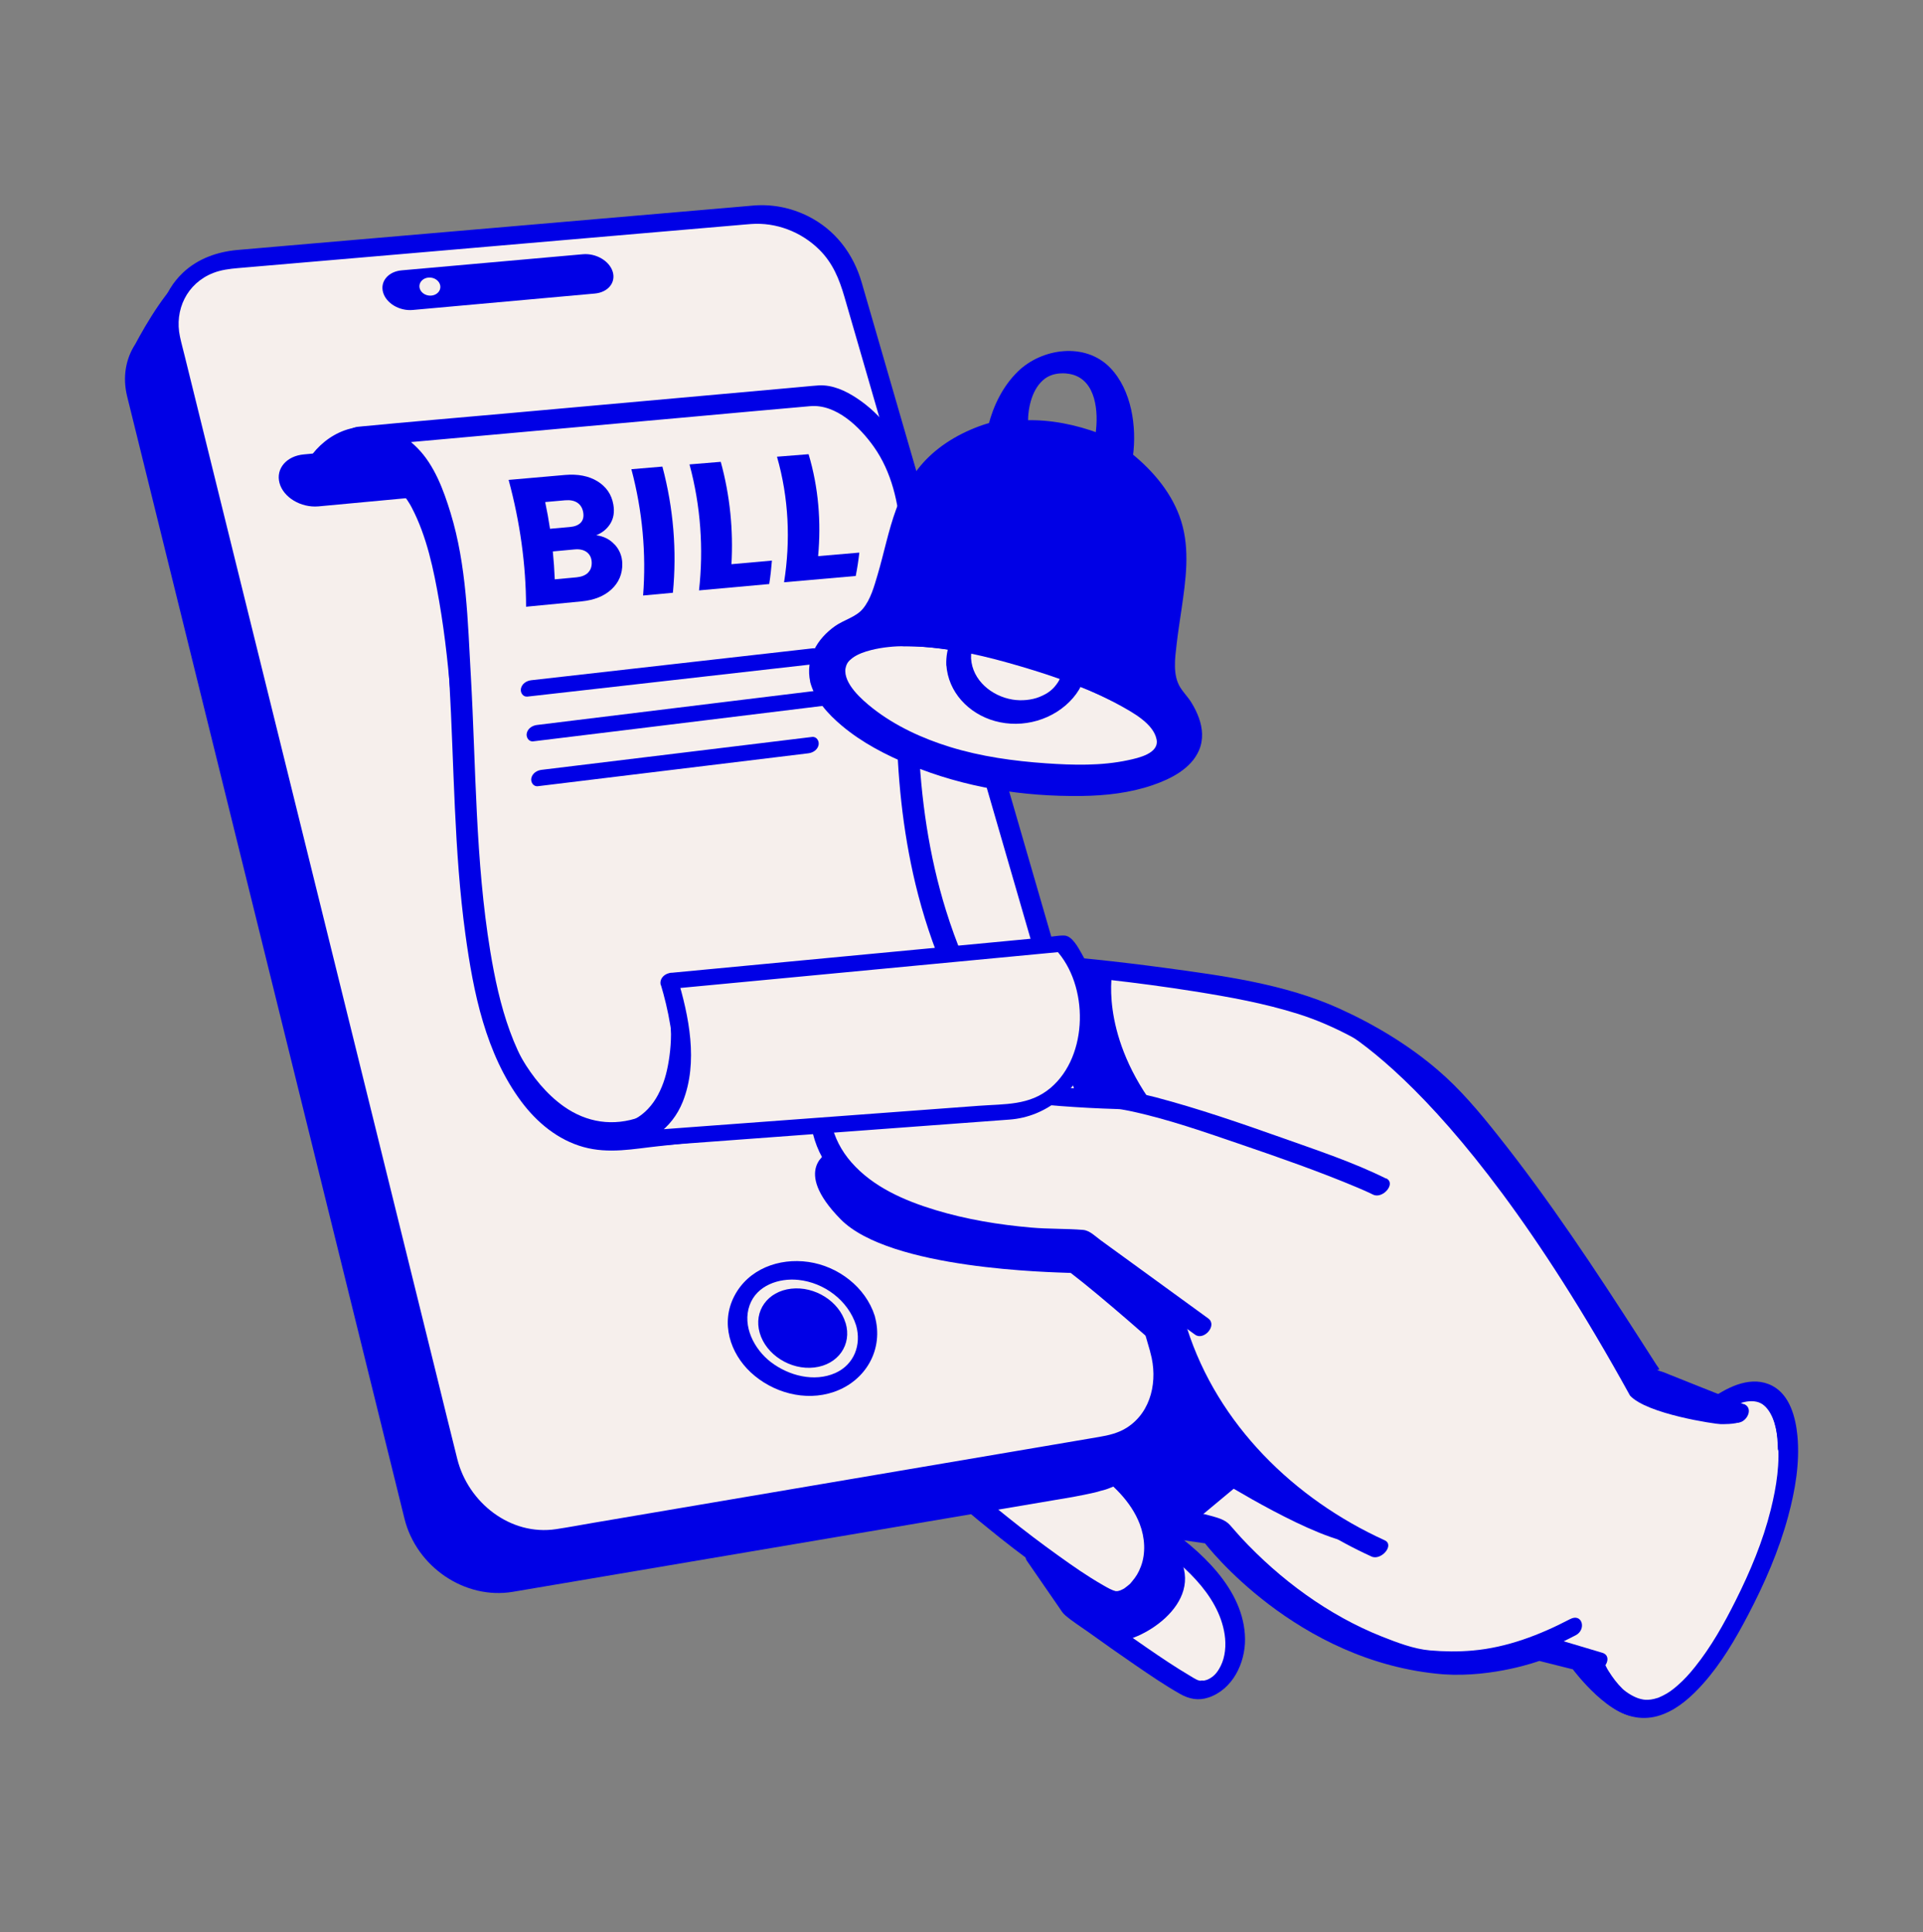 <svg width="200" height="201" viewBox="0 0 200 201" fill="none" xmlns="http://www.w3.org/2000/svg">
<rect x="0" y="0" width="200" height="201" fill="#808080" stroke="none"/>
<g clip-path="url(#clip0_1401_12852)">
<path d="M131.786 103.01L112.046 100.737C111.767 100.661 108.649 100.642 108.376 100.559C107.373 100.267 106.573 100.477 105.614 100.559C102.18 100.858 99.049 102.769 97.024 105.81C96.726 106.255 96.478 106.705 96.218 107.182C95.868 107.81 95.513 108.458 95.037 109.105C93.875 110.674 92.726 112.318 91.519 114.128L91.475 114.197C89.088 117.766 86.624 121.455 85.602 125.48C85.183 127.118 85.145 129.004 85.1 130.826C85.081 131.728 85.056 132.667 84.992 133.563C84.96 134.026 84.916 134.49 84.878 134.953C84.738 136.566 84.599 138.236 84.681 139.836C84.732 140.769 85.056 141.715 87.088 141.715C87.64 141.715 88.281 141.639 88.98 141.493C89.71 141.34 90.453 141.074 91.202 140.705L91.983 140.312L92.51 141.016C93.481 142.318 94.656 143.829 96.002 145.15C96.154 145.302 96.332 145.448 96.567 145.626L96.872 145.848L96.986 146.305C98.027 150.432 99.011 154.337 102.046 157.023C103.83 158.604 105.761 160.28 107.754 161.823L107.913 161.95L108.046 162.178C108.402 162.699 108.751 163.232 109.094 163.772C110.23 165.543 111.303 167.22 112.865 168.35C115.018 169.912 117.132 171.404 119.151 172.788C119.545 173.055 119.957 173.366 120.389 173.683C121.697 174.655 123.183 175.759 124.535 176.045C124.707 176.083 124.872 176.102 125.037 176.102C126.922 176.102 128.383 173.715 128.707 171.994C129.341 168.629 127.354 165.061 122.808 161.378L119.849 158.985L126.275 159.912L126.535 160.255C126.63 160.375 135.888 172.299 150.592 173.474C151.018 173.499 151.468 173.518 151.919 173.518C156.326 173.518 160.065 172.153 160.103 172.14L160.497 171.994L164.764 173.201L164.929 173.594C165.341 174.578 166.776 177.207 168.446 177.499L168.599 177.537C170.853 178.293 176.281 175.797 177.24 174.172C179.767 169.893 182.421 165.924 184.053 161.416C185.367 157.791 185.494 153.956 185.799 150.064C185.888 148.921 185.145 145.442 183.957 144.915C183.703 144.801 183.437 144.75 183.138 144.75C182.002 144.75 180.662 145.537 179.621 146.229L179.164 146.528L172.624 143.924C171.818 143.607 171.189 142.661 170.389 141.359C170.173 141.004 169.964 140.674 169.83 140.49C168.548 138.832 167.227 137.213 166.218 135.982C164.059 133.353 163.214 130.363 161.164 126.775C156.973 119.436 148.516 110.667 139.849 105.81L131.811 103.016L131.786 103.01Z" fill="#F6EFEC"/>
<path d="M181.349 146.058C179.558 145.347 177.768 144.629 175.977 143.918L172.955 142.712C172.828 142.661 172.453 142.585 172.364 142.477C172.339 142.445 172.587 142.477 172.58 142.451C172.555 142.324 172.295 142.007 172.244 141.918C172.079 141.651 171.907 141.391 171.736 141.124C171.374 140.559 171.012 139.994 170.65 139.429C165.945 132.115 161.133 124.813 155.711 118.007C153.825 115.632 151.857 113.289 149.552 111.315C146.498 108.693 142.955 106.566 139.298 104.909C133.634 102.343 127.209 101.493 121.101 100.667C116.276 100.013 111.425 99.505 106.568 99.15C102.879 98.877 99.088 100.782 96.764 103.569C96.161 104.293 95.641 105.093 95.203 105.924C94.993 106.318 94.891 106.693 94.714 106.985C94.396 107.512 93.958 107.988 93.596 108.489C91.984 110.693 90.441 112.947 88.98 115.251C87.412 117.721 85.856 120.286 84.828 123.035C84.377 124.242 84.104 125.391 84.034 126.674C83.914 128.921 83.755 131.162 83.584 133.41C83.469 134.889 83.342 136.362 83.285 137.842C83.253 138.737 83.228 139.658 83.438 140.54C83.914 142.496 86.231 142.578 87.876 142.35C91.33 141.874 94.441 139.696 96.51 136.947C96.809 136.547 97.183 136.115 97.33 135.632C97.457 135.232 97.501 134.788 97.584 134.382C97.761 133.499 97.945 132.623 98.13 131.74C98.479 130.064 98.834 128.382 99.19 126.705C99.355 125.924 99.52 125.143 99.692 124.362L99.247 125.048C102.479 122.121 105.711 119.194 108.936 116.261L107.926 116.521C110.898 117.309 113.869 118.096 116.834 118.877C117.895 119.156 119.018 117.334 117.761 116.997C115.457 116.388 113.158 115.778 110.853 115.169C110.117 114.972 108.841 114.369 108.091 114.743C107.482 115.042 106.955 115.715 106.46 116.159L99.939 122.07C99.355 122.604 98.758 123.118 98.18 123.664C97.501 124.312 97.463 125.531 97.272 126.401C96.847 128.394 96.428 130.388 96.015 132.382C95.812 133.353 95.628 134.331 95.418 135.302C95.406 135.347 95.336 135.626 95.444 135.378C95.399 135.486 95.291 135.594 95.228 135.689C95.056 135.924 94.885 136.159 94.701 136.382C94.326 136.851 93.92 137.296 93.476 137.702C92.098 138.966 90.447 139.918 88.612 140.324C87.984 140.464 87.33 140.534 86.682 140.477C86.263 140.439 85.895 140.362 85.596 140.115C85.78 140.267 85.425 139.816 85.577 140.096C85.501 139.95 85.45 139.804 85.406 139.645C85.361 139.486 85.387 139.575 85.387 139.562C85.374 139.474 85.361 139.378 85.349 139.283C85.323 139.035 85.311 138.788 85.304 138.54C85.266 137.055 85.412 135.569 85.526 134.089C85.717 131.594 85.901 129.099 86.047 126.597C86.123 125.213 86.422 123.943 87.006 122.585C89.291 117.251 92.872 112.566 96.244 107.893C96.618 107.372 96.822 106.743 97.133 106.178C97.603 105.321 98.199 104.509 98.898 103.816C99.977 102.756 101.317 101.962 102.758 101.512C103.984 101.131 104.904 100.978 106.174 101.074C112.206 101.518 118.231 102.166 124.206 103.118C127.837 103.696 131.488 104.356 134.999 105.461C138.872 106.68 142.542 108.775 145.831 111.131C149.12 113.486 151.457 116.172 153.838 119.156C156.695 122.731 159.349 126.464 161.939 130.229C163.539 132.559 165.114 134.915 166.663 137.283C167.488 138.54 168.301 139.797 169.114 141.067C169.533 141.721 169.952 142.375 170.371 143.029C170.682 143.518 170.923 144.083 171.45 144.343C172.244 144.731 173.12 145.01 173.945 145.334L178.25 147.048C178.98 147.34 179.704 147.626 180.434 147.918C181.45 148.324 182.574 146.521 181.361 146.039L181.349 146.058Z" fill="#0000E6"/>
<path d="M120.91 136.769C121.297 138.915 122.116 141.004 123.031 142.972C125.253 147.727 128.485 151.943 132.44 155.397C135.501 158.07 138.954 160.223 142.643 161.905C143.64 162.362 145.088 160.705 144.002 160.21C134.586 155.918 126.656 148.166 123.462 138.172C123.304 137.664 123.151 137.156 123.024 136.635C122.986 136.477 122.853 135.797 122.935 136.254C122.707 134.972 120.713 135.689 120.904 136.769H120.91Z" fill="#0000E6"/>
<path d="M91.195 141.137C92.7 143.169 94.313 145.55 96.618 146.718C99.729 148.293 103.1 149.366 106.364 150.585C107.342 150.953 108.275 151.448 109.335 151.112C110.319 150.794 110.992 149.925 111.354 148.991C112.262 146.629 111.875 143.804 111.138 141.455C110.034 137.925 107.691 134.782 104.389 133.048L104.726 133.639C104.757 132.763 105.1 131.836 105.361 131.004L104.148 131.982C106.465 132.242 108.776 132.509 111.094 132.769C112.218 132.896 112.903 130.991 111.532 130.832C109.215 130.572 106.903 130.305 104.586 130.045C104.021 129.982 103.526 130.553 103.373 131.023C103.062 132.032 102.732 133.086 102.694 134.153C102.688 134.363 102.84 134.642 103.03 134.744C105.672 136.134 107.627 138.445 108.751 141.194C109.602 143.283 110.154 145.778 109.672 148.026C109.57 148.502 109.538 148.604 109.342 148.998C109.322 149.036 109.176 149.296 109.316 149.055C109.278 149.118 109.221 149.194 109.17 149.245C109.342 149.061 108.98 149.436 109.17 149.245C108.967 149.467 109.272 149.207 109.126 149.283C108.948 149.378 109.265 149.296 109.164 149.283C109.113 149.277 109.049 149.328 108.999 149.328C109.227 149.34 108.827 149.283 108.916 149.302C108.389 149.182 107.881 148.928 107.38 148.737C104.376 147.613 101.297 146.61 98.395 145.226C96.008 144.09 94.459 141.836 92.916 139.753C92.237 138.832 90.516 140.21 91.208 141.137H91.195Z" fill="#0000E6"/>
<path d="M95.533 145.912C95.895 147.353 96.307 148.782 96.758 150.191C97.342 152.013 97.926 154.159 99.158 155.677C100.149 156.896 101.476 157.899 102.682 158.89C104.479 160.369 106.333 161.785 108.218 163.15C109.831 164.318 111.476 165.48 113.203 166.483C114.307 167.124 115.368 167.683 116.656 167.277C119.672 166.312 121.323 162.674 120.993 159.696C120.707 157.093 119.19 154.826 117.31 153.067C116.631 152.432 115.901 151.842 115.145 151.296C114.441 150.794 113.749 150.439 113.253 149.715C112.669 148.858 112.206 147.899 111.806 146.94C111.33 145.817 109.431 146.896 109.863 147.918C110.18 148.667 110.549 149.404 110.949 150.115C111.215 150.591 111.488 151.061 111.825 151.493C112.314 152.121 113.031 152.464 113.672 152.915C115.685 154.337 117.634 156.172 118.536 158.521C119.076 159.931 119.177 161.55 118.663 162.921C118.403 163.613 118.149 164.007 117.717 164.521C117.482 164.801 117.603 164.686 117.279 164.953C117.171 165.042 117.057 165.131 116.942 165.213C117.018 165.163 116.942 165.226 116.771 165.309C116.72 165.334 116.403 165.474 116.523 165.429C116.65 165.385 116.339 165.48 116.282 165.493C116.11 165.531 116.46 165.474 116.187 165.505C116.149 165.505 116.091 165.505 116.047 165.505C115.818 165.48 116.244 165.556 116.028 165.505C115.628 165.404 115.228 165.175 114.72 164.883C113.095 163.956 111.552 162.877 110.034 161.785C108.269 160.521 106.536 159.207 104.847 157.848C103.59 156.839 102.307 155.823 101.196 154.655C99.92 153.309 99.38 151.296 98.822 149.575C98.326 148.045 97.876 146.496 97.482 144.94C97.19 143.778 95.272 144.845 95.539 145.918L95.533 145.912Z" fill="#0000E6"/>
<path d="M119.412 160.159C122.746 162.445 126.72 165.734 127.368 170.013C127.539 171.156 127.425 172.337 126.968 173.264C126.581 174.045 126.187 174.47 125.444 174.769C125.673 174.674 125.235 174.82 125.12 174.839C125.431 174.788 124.619 174.801 124.904 174.839C124.809 174.826 124.714 174.807 124.625 174.775C124.466 174.724 124.543 174.756 124.543 174.75C124.27 174.629 124.009 174.458 123.755 174.305C122.244 173.416 120.79 172.432 119.349 171.442C117.825 170.401 116.32 169.334 114.822 168.261C113.965 167.645 113.127 166.915 112.219 166.375C111.997 166.242 112.333 166.559 112.276 166.42C112.212 166.261 112.054 166.102 111.958 165.962L110.676 164.102C109.952 163.055 109.235 162.013 108.511 160.966C107.863 160.026 106.143 161.397 106.803 162.35C107.463 163.302 108.155 164.312 108.835 165.296L110.136 167.182C110.339 167.474 110.511 167.785 110.784 168.013C111.533 168.661 112.409 169.201 113.216 169.778C114.822 170.934 116.441 172.077 118.073 173.194C119.597 174.235 121.127 175.289 122.733 176.197C123.679 176.731 124.631 176.921 125.685 176.572C128.2 175.734 129.514 172.991 129.489 170.477C129.425 165.251 124.72 161.156 120.784 158.458C119.87 157.829 118.416 159.461 119.425 160.153L119.412 160.159Z" fill="#0000E6"/>
<path d="M111.742 148.877C113.12 148.039 114.491 147.194 115.869 146.356C116.066 146.236 116.263 146.115 116.46 145.994C116.872 145.74 117.361 145.207 117.133 144.667C116.923 144.185 116.301 144.051 115.863 144.318C114.485 145.156 113.114 146.001 111.736 146.839C111.539 146.959 111.342 147.08 111.145 147.201C110.733 147.455 110.244 147.988 110.472 148.528C110.682 149.01 111.304 149.144 111.742 148.877Z" fill="#0000E6"/>
<path d="M106.618 136.14C108.497 134.915 110.377 133.696 112.25 132.47L110.732 132.28C113.012 138.299 115.12 144.394 117.018 150.54C117.774 152.997 118.491 155.467 119.12 157.956C119.177 158.178 119.424 158.35 119.628 158.407C121.215 158.845 122.859 159.023 124.459 159.41C125.062 159.556 125.862 159.67 126.301 160.121C126.675 160.515 127.012 160.94 127.38 161.34C129.266 163.366 131.361 165.22 133.57 166.883C136.339 168.959 139.342 170.712 142.555 172.013C144.161 172.661 145.92 173.328 147.647 173.543C149.145 173.734 150.682 173.766 152.186 173.664C156.326 173.397 160.237 172.001 163.888 170.089C165.018 169.499 164.567 167.747 163.285 168.42C160.123 170.07 156.745 171.366 153.17 171.683C151.691 171.816 150.205 171.797 148.726 171.67C147.031 171.524 145.285 170.845 143.71 170.223C138.174 168.026 133.126 164.299 129.088 159.95C128.688 159.518 128.313 159.067 127.92 158.629C127.424 158.07 126.656 157.874 125.951 157.677C124.174 157.175 122.326 157.016 120.548 156.528L121.056 156.978C119.037 148.94 116.275 141.074 113.418 133.308C113.17 132.635 112.923 131.969 112.669 131.302C112.415 130.635 111.615 130.813 111.151 131.112C109.272 132.337 107.393 133.556 105.52 134.781C105.101 135.055 104.891 135.74 105.208 136.153C105.577 136.623 106.205 136.401 106.612 136.134L106.618 136.14Z" fill="#0000E6"/>
<path d="M159.851 172.045C161.552 172.553 163.26 173.061 164.962 173.569C165.209 173.645 165.457 173.715 165.705 173.791C166.759 174.102 167.882 172.286 166.632 171.912C164.93 171.404 163.222 170.896 161.52 170.388C161.273 170.312 161.025 170.242 160.778 170.166C159.724 169.854 158.6 171.67 159.851 172.045Z" fill="#0000E6"/>
<path d="M179.177 146.737C180.307 145.963 181.869 145.213 183.043 145.88C184.288 146.578 184.72 148.28 184.878 149.651C185.158 152.121 184.764 154.636 184.167 157.029C183.348 160.331 182.027 163.467 180.51 166.496C179.304 168.902 177.977 171.277 176.294 173.378C175.748 174.064 175.164 174.718 174.497 175.296C173.907 175.81 173.532 176.083 172.929 176.382C172.796 176.445 172.662 176.509 172.529 176.566C172.37 176.629 172.624 176.547 172.358 176.623C172.243 176.655 172.135 176.686 172.021 176.718C171.964 176.731 171.558 176.801 171.793 176.769C171.215 176.839 171.043 176.82 170.618 176.718C169.977 176.566 169.158 176.051 168.764 175.677C168.186 175.118 167.716 174.483 167.291 173.804C167.247 173.74 167.215 173.67 167.17 173.601C167.335 173.88 167.183 173.632 167.151 173.569C167.101 173.467 167.05 173.372 166.999 173.27C166.954 173.182 166.91 173.086 166.872 172.997C166.402 171.874 164.504 172.953 164.929 173.975C166.275 177.188 169.443 179.702 172.999 178.299C174.618 177.664 175.958 176.439 177.101 175.163C179.012 173.029 180.491 170.502 181.812 167.975C183.52 164.712 185.005 161.309 185.97 157.747C186.707 155.036 187.208 152.128 186.935 149.315C186.751 147.429 186.154 145.105 184.326 144.147C182.224 143.048 179.862 144.185 178.097 145.397C177.691 145.677 177.462 146.35 177.786 146.769C178.148 147.232 178.789 147.023 179.189 146.75L179.177 146.737Z" fill="#0000E6"/>
<path d="M85.063 125.944C85.063 125.944 95.806 129.436 96.853 131.886C98.949 131.188 95.85 137.436 90.606 140.318C92.961 142.547 93.749 143.067 93.749 143.067C93.749 143.067 98.987 136.515 99.254 134.813C99.781 134.42 103.184 134.026 104.625 135.467C106.066 136.909 111.438 139.264 110.13 148.572C109.082 151.061 107.641 150.667 106.72 150.147C104.625 149.62 96.765 146.217 96.765 146.217L98.073 151.328L105.279 153.423C105.279 153.423 114.32 157.486 112.619 151.721C116.682 154.21 118.123 156.178 118.123 156.178C118.123 156.178 122.841 164.039 115.374 166.401C111.838 164.305 108.955 162.731 108.955 162.731C108.955 162.731 111.577 167.969 115.901 170.724C118.257 170.985 125.463 166.928 122.58 161.817L120.485 159.848L120.746 157.62L123.888 158.534L130.917 152.68C130.917 152.68 121.393 141.239 121.66 135.474C115.368 130.756 111.965 129.182 111.965 129.182C111.965 129.182 101.615 128.788 98.206 127.48C94.796 126.172 87.069 121.321 87.069 121.321L85.063 125.95V125.944Z" fill="#0000E6"/>
<path d="M126.727 153.893C126.727 153.893 137.032 160.356 141.228 160.534C133.54 154.769 128.651 150.401 128.651 150.401L126.727 153.893Z" fill="#0000E6"/>
<path d="M119.215 157.213L124.98 158.61C124.98 158.61 127.425 159.658 129.52 162.102C141.05 173.81 152.403 172.585 152.403 172.585L161.838 170.661C161.838 170.661 163.063 171.537 165.507 172.585C165.857 174.331 169.698 177.651 170.745 178.528C167.603 179.055 163.584 173.639 163.584 173.639L160.092 172.763C160.092 172.763 155.374 174.509 150.136 174.159C134.765 172.934 125.33 160.534 125.33 160.534L120.479 159.836L119.215 157.213Z" fill="#0000E6"/>
<path d="M179.488 146.731C179.488 146.731 184.904 142.712 184.904 150.921C186.828 144.978 181.063 140.966 179.488 146.731Z" fill="#0000E6"/>
<path d="M137.031 105.804C137.031 105.804 150.136 109.994 169.527 145.162C171.273 147.086 178.435 148.134 178.962 148.134C178.962 148.134 185.425 148.312 176.517 145.34C171.628 143.067 171.101 143.067 166.212 135.734C160.447 129.093 154.505 109.48 137.031 105.81V105.804Z" fill="#0000E6"/>
<path d="M119.907 114.889L113.615 114.28L109.424 100.655L115.716 100.915C115.716 100.915 114.319 107.207 119.907 114.889Z" fill="#0000E6"/>
<path d="M113.356 150.483L111.902 150.731C110.791 150.889 109.616 151.004 108.384 151.099C108.162 151.175 107.933 151.296 107.717 151.448L57.889 159.988C57.889 159.988 49.692 161.499 46.283 151.537C43.629 140.451 21.4 49.632 17.845 35.099C17.832 32.312 18.454 29.81 19.813 28.115C17.565 29.569 15.127 33.81 14.067 35.797C13.083 37.308 12.727 39.213 13.222 41.226L42.067 157.962C43.311 162.997 48.371 166.413 53.337 165.575L111.597 155.708C111.686 155.696 111.762 155.67 111.851 155.658C113.127 155.423 114.219 155.175 114.473 155.073C114.473 155.073 122.219 153.639 122.029 142.635C120.638 147.772 117.521 149.645 113.349 150.483H113.356Z" fill="#0000E6"/>
<path d="M120.625 140.242C122.009 145.016 119.432 149.537 114.835 150.318L57.889 159.988C52.924 160.832 47.863 157.416 46.619 152.375L17.768 35.639C16.682 31.251 19.635 27.385 24.333 26.978L78.359 22.331C82.733 21.956 87.235 25.029 88.447 29.213L120.625 140.242Z" fill="#F6EFEC"/>
<path d="M119.654 140.731C120.429 143.537 119.788 146.839 117.204 148.496C116.321 149.061 115.318 149.296 114.302 149.467C112.264 149.817 110.22 150.159 108.181 150.509C100.118 151.88 92.048 153.245 83.985 154.617C76.569 155.874 69.147 157.137 61.731 158.394C60.442 158.617 59.147 158.858 57.851 159.055C53.077 159.785 48.689 156.286 47.559 151.759C46.816 148.807 46.099 145.848 45.369 142.896C43.775 136.439 42.175 129.982 40.581 123.518C38.512 115.131 36.435 106.75 34.365 98.362C32.296 89.975 30.086 81.048 27.947 72.388C26.131 65.042 24.315 57.69 22.499 50.343C21.401 45.899 20.302 41.455 19.204 37.004C19.045 36.35 18.861 35.696 18.721 35.036C18.112 32.229 19.451 29.467 22.156 28.401C23 28.07 23.877 27.962 24.765 27.886C30.88 27.359 36.994 26.832 43.108 26.312C51.661 25.575 60.213 24.839 68.766 24.102C71.4 23.874 74.042 23.651 76.677 23.423C77.153 23.385 77.629 23.334 78.105 23.302C80.727 23.105 83.337 24.121 85.204 25.962C86.62 27.366 87.286 29.029 87.82 30.864L89.178 35.544C90.874 41.404 92.575 47.264 94.27 53.118C96.613 61.207 98.956 69.296 101.305 77.385C103.807 86.013 106.308 94.642 108.81 103.27C110.956 110.667 113.096 118.064 115.242 125.467C116.537 129.944 117.839 134.42 119.134 138.902C119.312 139.512 119.483 140.115 119.661 140.724C119.997 141.88 121.908 140.813 121.604 139.747C120.873 137.232 120.143 134.718 119.42 132.204C117.578 125.855 115.737 119.499 113.896 113.15C111.464 104.756 109.032 96.362 106.594 87.963L99.077 62.02L92.899 40.699L89.616 29.372C88.746 26.382 86.854 23.886 84.016 22.477C82.251 21.601 80.327 21.22 78.365 21.378C77.712 21.436 77.058 21.493 76.404 21.55C69.204 22.172 62.004 22.788 54.797 23.41L30.213 25.524C28.378 25.683 26.543 25.836 24.708 26.001C22.619 26.185 20.601 26.89 19.051 28.343C16.886 30.382 16.131 33.264 16.797 36.128C17.388 38.642 18.035 41.144 18.658 43.651C20.213 49.937 21.762 56.217 23.318 62.502C25.388 70.889 27.464 79.27 29.534 87.658C31.712 96.471 33.889 105.283 36.067 114.096C37.94 121.664 39.807 129.232 41.68 136.801L45.127 150.744C45.299 151.448 45.47 152.159 45.648 152.864C47.045 158.293 52.486 161.804 57.991 160.915C62.994 160.109 67.985 159.22 72.975 158.369C81.743 156.883 90.505 155.391 99.273 153.905C104.435 153.029 109.61 152.172 114.766 151.277C116.797 150.921 118.651 149.899 119.985 148.312C121.991 145.924 122.41 142.699 121.591 139.759C121.267 138.597 119.356 139.67 119.648 140.737L119.654 140.731Z" fill="#0000E6"/>
<path d="M87.946 137.6C88.626 139.867 87.172 141.95 84.695 142.242C82.213 142.534 79.667 140.915 79.013 138.642C78.359 136.369 79.832 134.324 82.289 134.045C84.74 133.765 87.267 135.353 87.94 137.607L87.946 137.6Z" fill="#0000E6"/>
<path d="M89.038 137.854C89.616 139.873 88.841 141.931 86.886 142.813C84.676 143.797 82.016 143.092 80.168 141.677C78.441 140.35 77.178 137.931 77.965 135.759C78.708 133.696 81.013 132.921 83.032 133.131C85.718 133.41 88.213 135.27 89.038 137.861C89.406 139.016 91.318 137.943 90.981 136.883C90.029 133.88 87.165 131.708 84.086 131.264C81.007 130.819 77.826 132.007 76.371 134.813C74.918 137.619 75.94 140.75 78.073 142.743C80.346 144.864 83.749 145.81 86.733 144.781C90.067 143.632 91.953 140.312 90.975 136.883C90.645 135.727 88.727 136.794 89.032 137.861L89.038 137.854Z" fill="#0000E6"/>
<path d="M63.725 28.261C64.068 29.391 63.236 30.413 61.858 30.534L42.931 32.242C41.541 32.369 40.157 31.543 39.839 30.401C39.522 29.264 40.391 28.242 41.776 28.121L60.62 26.445C61.991 26.324 63.382 27.137 63.725 28.267V28.261Z" fill="#0000E6"/>
<path d="M45.794 29.948C45.859 29.433 45.428 28.954 44.829 28.878C44.231 28.801 43.693 29.157 43.627 29.672C43.562 30.186 43.993 30.666 44.592 30.742C45.19 30.818 45.728 30.463 45.794 29.948Z" fill="#F6EFEC"/>
<path d="M143.494 123.448C139.304 121.353 119.825 114.502 116.421 114.413C100.002 113.994 86.11 109.607 85.323 114.064C83.926 129.436 112.491 128.915 112.491 128.915L124.98 138.001" fill="#F6EFEC"/>
<path d="M144.174 122.597C140.739 120.889 137.012 119.658 133.406 118.375C129.05 116.832 124.663 115.315 120.193 114.134C118.695 113.74 117.272 113.467 115.723 113.416C111.882 113.283 108.047 112.934 104.225 112.502C101.05 112.14 97.888 111.708 94.707 111.385C92.479 111.162 90.174 110.928 87.952 111.27C86.447 111.505 84.828 112.235 84.39 113.829C83.952 115.423 84.345 117.645 84.955 119.207C86.25 122.521 89.222 124.781 92.358 126.235C98.168 128.928 104.891 129.766 111.241 129.867C111.514 129.867 111.799 129.893 112.072 129.867C112.117 129.867 112.199 129.886 112.237 129.867C112.377 129.804 111.704 129.575 111.869 129.791C112.085 130.07 112.574 130.299 112.853 130.508L114.745 131.886C117.717 134.045 120.688 136.21 123.66 138.369L124.301 138.832C125.196 139.48 126.65 137.861 125.66 137.137C123.361 135.467 121.069 133.797 118.771 132.128L114.447 128.985C113.907 128.591 113.336 127.988 112.644 127.931C110.86 127.785 109.056 127.848 107.266 127.689C103.895 127.397 100.523 126.845 97.279 125.861C94.034 124.877 90.783 123.455 88.549 120.902C87.507 119.715 86.758 118.293 86.447 116.737C86.282 115.893 86.199 114.94 86.307 114.083C86.307 114.051 86.377 113.728 86.345 113.835C86.307 113.975 86.491 113.48 86.364 113.778C86.39 113.721 86.466 113.632 86.51 113.594C86.485 113.613 86.333 113.778 86.472 113.639C86.504 113.607 86.561 113.562 86.599 113.537C86.79 113.423 86.415 113.62 86.682 113.493C86.739 113.467 87.082 113.315 86.898 113.385C87.063 113.321 87.228 113.277 87.399 113.239C87.774 113.15 88.091 113.105 88.46 113.074C89.437 112.991 90.421 113.016 91.406 113.074C94.174 113.22 96.929 113.594 99.685 113.931C103.19 114.356 106.695 114.769 110.212 115.042C112.206 115.194 114.199 115.302 116.193 115.359C116.269 115.359 116.345 115.366 116.421 115.372C116.644 115.385 116.206 115.34 116.447 115.372C116.498 115.378 116.548 115.385 116.593 115.391C116.885 115.435 117.171 115.493 117.463 115.55C121.444 116.388 125.348 117.772 129.196 119.086C133.044 120.401 137.279 121.88 141.19 123.531C141.736 123.759 142.282 124.001 142.809 124.261C143.799 124.75 145.247 123.099 144.168 122.566L144.174 122.597Z" fill="#0000E6"/>
<path d="M86.199 119.829C86.199 119.829 82.269 121.575 87.425 126.82C92.58 132.058 109.437 132.324 111.361 132.407C114.682 134.94 120.631 140.242 120.631 140.242L121.672 135.467L112.586 129.264C112.586 129.264 91.45 128.915 86.206 119.829H86.199Z" fill="#0000E6"/>
<path d="M79.889 45.575C80.334 47.06 79.235 48.388 77.432 48.54L33.108 52.673C31.286 52.826 29.477 51.74 29.07 50.242C28.664 48.749 29.807 47.416 31.623 47.264L75.839 43.169C77.635 43.016 79.445 44.089 79.889 45.569V45.575Z" fill="#0000E6"/>
<path d="M44.24 49.943L31.688 51.035C32.119 47.988 34.557 45.48 37.402 45.238L37.592 45.226C38.576 45.175 39.611 45.391 40.621 45.962C42.215 46.857 43.37 48.273 44.24 49.937V49.943Z" fill="#0000E6"/>
<path d="M44.429 49.092C40.772 49.41 37.115 49.727 33.458 50.051C32.931 50.096 32.404 50.14 31.877 50.191L32.556 51.029C32.918 48.699 34.575 46.457 37.039 46.114C39.883 45.715 42.169 48.076 43.382 50.375C43.883 51.327 45.541 50.375 45.09 49.518C43.496 46.508 40.671 43.892 37.026 44.464C33.788 44.972 31.306 47.899 30.81 51.048C30.747 51.473 31.001 51.93 31.49 51.886C35.147 51.569 38.804 51.251 42.461 50.927C42.988 50.883 43.515 50.838 44.042 50.788C44.525 50.743 45.001 50.426 45.109 49.924C45.198 49.499 44.899 49.041 44.429 49.086V49.092Z" fill="#0000E6"/>
<path d="M47.852 70.584C47.751 68.807 47.649 67.035 47.554 65.27C47.262 60.07 46.582 54.686 44.24 49.949C43.401 48.172 42.214 46.876 40.62 45.975C39.611 45.403 37.973 45.416 36.982 45.473L83.535 41.289L85.167 41.149C85.96 41.2 86.773 41.435 87.573 41.886C91.001 43.803 93.249 47.162 94.157 50.946C95.465 56.407 94.703 62.343 94.475 67.892C93.941 81.111 94.665 98.019 107.148 113.848C97.363 115.035 75.408 117.518 64.855 118.597C56.075 119.499 51.986 109.518 50.538 102.756C48.322 92.413 48.468 81.226 47.859 70.597L47.852 70.584Z" fill="#F6EFEC"/>
<path d="M48.969 70.299C48.645 64.616 48.537 58.826 46.855 53.334C46.137 50.984 45.178 48.388 43.42 46.61C42.613 45.797 41.642 45.035 40.544 44.68C39.445 44.324 38.315 44.343 37.223 44.394L36.747 46.521C40.918 46.146 45.09 45.772 49.261 45.397L72.106 43.34C76.156 42.978 80.207 42.597 84.264 42.248C86.963 42.013 89.413 44.407 90.867 46.451C92.753 49.105 93.451 52.324 93.68 55.518C93.953 59.245 93.623 62.978 93.426 66.705C93.287 69.397 93.217 72.096 93.242 74.794C93.299 80.565 93.864 86.33 95.21 91.95C96.76 98.413 99.401 104.572 103.02 110.146C104.01 111.676 105.077 113.149 106.207 114.584L107.388 112.756C95.553 114.191 83.699 115.518 71.839 116.794C69.28 117.067 66.645 117.543 64.074 117.562C61.502 117.581 59.14 116.394 57.369 114.553C53.407 110.438 51.896 104.438 50.994 98.972C49.432 89.492 49.509 79.854 48.969 70.286C48.886 68.857 46.671 69.645 46.734 70.851C47.236 79.632 47.21 88.457 48.404 97.188C49.229 103.213 50.505 109.6 54.22 114.584C55.845 116.762 58.029 118.572 60.677 119.308C63.325 120.045 65.896 119.499 68.467 119.226C74.823 118.553 81.178 117.842 87.528 117.13C93.877 116.419 100.442 115.664 106.893 114.883C107.661 114.788 108.715 113.88 108.074 113.054C103.763 107.556 100.455 101.372 98.385 94.699C96.607 88.978 95.763 83.035 95.528 77.061C95.426 74.407 95.439 71.746 95.528 69.092C95.636 65.607 95.96 62.121 96.004 58.635C96.048 55.15 95.832 51.581 94.582 48.349C93.502 45.562 91.629 43.086 89.128 41.429C87.96 40.654 86.582 40.007 85.147 40.089C84.677 40.114 84.207 40.172 83.737 40.21C83.299 40.248 82.861 40.286 82.423 40.33L75.28 40.972C67.712 41.651 60.15 42.33 52.582 43.01C47.547 43.461 42.505 43.88 37.471 44.368C37.388 44.375 37.306 44.381 37.223 44.394C36.62 44.451 36.023 44.851 35.89 45.473C35.775 46.026 36.15 46.553 36.74 46.527C37.699 46.483 38.785 46.426 39.687 46.807C40.588 47.188 41.388 47.924 42.004 48.654C43.528 50.47 44.334 52.978 44.956 55.226C46.366 60.305 46.436 65.638 46.734 70.87C46.817 72.299 49.032 71.511 48.969 70.305V70.299Z" fill="#0000E6"/>
<path d="M34.119 47.689C34.119 47.689 35.414 46.489 37.338 46.54C38.551 46.572 35.141 45.88 35.141 45.88L34.119 47.689Z" fill="#0000E6"/>
<path d="M69.593 102.045C72.914 112.953 69.802 118.14 64.564 118.622L105.961 115.556C114.063 113.968 114.945 102.762 110.558 98.165L69.599 102.045H69.593Z" fill="#F6EFEC"/>
<path d="M68.742 102.47C70.132 107.105 72.005 117.041 64.754 117.765C64.272 117.816 63.795 118.127 63.688 118.629C63.599 119.06 63.897 119.505 64.367 119.467C70.449 119.016 76.538 118.565 82.621 118.114C90.075 117.562 97.529 117.01 104.983 116.457C108.792 116.178 111.903 113.575 113.224 110.026C114.113 107.632 114.272 105.016 113.751 102.521C113.51 101.365 113.11 100.26 112.519 99.232C112.157 98.597 111.516 97.346 110.703 97.314C110.088 97.289 109.415 97.435 108.805 97.492L104.481 97.905C100.183 98.311 95.891 98.718 91.592 99.124C84.443 99.803 77.294 100.476 70.151 101.156L69.77 101.194C69.287 101.238 68.811 101.556 68.703 102.057C68.615 102.483 68.913 102.94 69.383 102.895C74.005 102.457 78.634 102.019 83.256 101.581C90.596 100.883 97.935 100.191 105.275 99.492C106.964 99.334 108.653 99.175 110.341 99.01L109.783 98.768C113.243 102.464 113.23 109.81 109.262 113.162C107.084 115.003 104.526 114.819 101.789 115.022C97.23 115.359 92.672 115.695 88.113 116.038L73.034 117.156L67.586 117.562C66.703 117.626 65.732 117.594 64.856 117.765C64.818 117.772 64.773 117.765 64.735 117.772L64.354 119.473C67.357 119.175 69.884 117.435 71.014 114.591C72.646 110.476 71.656 105.695 70.43 101.619C70.126 100.603 68.443 101.543 68.722 102.476L68.742 102.47Z" fill="#0000E6"/>
<path d="M54.861 72.457C58.169 72.083 61.477 71.708 64.785 71.334C70.029 70.737 75.28 70.146 80.524 69.549C81.737 69.41 82.956 69.276 84.169 69.137C84.651 69.08 85.127 68.781 85.235 68.273C85.324 67.854 85.026 67.378 84.556 67.435C81.248 67.81 77.94 68.184 74.632 68.559C69.388 69.156 64.137 69.746 58.892 70.343C57.68 70.483 56.461 70.616 55.248 70.756C54.766 70.813 54.289 71.111 54.181 71.619C54.093 72.038 54.391 72.514 54.861 72.457Z" fill="#0000E6"/>
<path d="M55.464 77.111C59.102 76.667 62.734 76.222 66.372 75.778C72.175 75.067 77.979 74.356 83.782 73.645C85.128 73.48 86.474 73.314 87.814 73.149C88.296 73.092 88.772 72.794 88.88 72.286C88.969 71.873 88.671 71.384 88.201 71.448C84.563 71.892 80.931 72.337 77.293 72.781C71.49 73.492 65.686 74.203 59.883 74.914C58.537 75.079 57.191 75.245 55.852 75.41C55.369 75.467 54.893 75.765 54.785 76.273C54.696 76.686 54.995 77.175 55.464 77.111Z" fill="#0000E6"/>
<path d="M55.941 81.778C59.103 81.391 62.271 81.01 65.433 80.622C70.481 80.006 75.528 79.391 80.576 78.781C81.738 78.641 82.9 78.495 84.068 78.356C84.55 78.299 85.027 78 85.135 77.492C85.223 77.079 84.925 76.591 84.455 76.654C81.293 77.041 78.125 77.422 74.963 77.81L59.82 79.651C58.658 79.79 57.496 79.937 56.328 80.076C55.846 80.133 55.369 80.432 55.261 80.94C55.173 81.352 55.471 81.841 55.941 81.778Z" fill="#0000E6"/>
<path d="M63.933 56.642C64.435 57.194 64.702 57.854 64.721 58.61C64.746 59.702 64.352 60.603 63.59 61.308C62.829 62.013 61.787 62.426 60.486 62.553C58.556 62.737 56.632 62.921 54.714 63.111C54.702 58.756 54.092 54.324 52.898 49.918C54.854 49.746 56.809 49.575 58.765 49.403C60.098 49.289 61.222 49.505 62.13 50.057C63.032 50.61 63.603 51.41 63.787 52.464C63.927 53.245 63.819 53.905 63.483 54.457C63.146 55.01 62.651 55.416 62.01 55.676C62.778 55.772 63.425 56.096 63.927 56.648L63.933 56.642ZM57.197 55.003C57.883 54.94 58.568 54.876 59.26 54.819C59.775 54.775 60.156 54.623 60.403 54.362C60.645 54.102 60.733 53.753 60.657 53.295C60.581 52.845 60.371 52.508 60.048 52.292C59.724 52.076 59.298 51.994 58.778 52.038C58.086 52.102 57.394 52.159 56.702 52.222C56.898 53.15 57.063 54.076 57.203 54.997L57.197 55.003ZM61.152 59.569C61.432 59.295 61.559 58.934 61.54 58.476C61.514 58.013 61.343 57.67 61.025 57.429C60.708 57.194 60.283 57.099 59.756 57.149C59 57.219 58.245 57.289 57.495 57.359C57.59 58.33 57.66 59.295 57.698 60.261C58.454 60.191 59.209 60.121 59.965 60.051C60.479 60 60.879 59.842 61.159 59.575L61.152 59.569Z" fill="#0000E6"/>
<path d="M68.891 48.533C70.053 52.883 70.403 57.327 69.984 61.657C68.949 61.752 67.914 61.848 66.885 61.943C67.222 57.613 66.828 53.168 65.666 48.806C66.739 48.718 67.818 48.622 68.891 48.533Z" fill="#0000E6"/>
<path d="M76.079 58.686C77.476 58.559 78.879 58.438 80.283 58.311C80.219 59.124 80.13 59.943 80.003 60.749C77.559 60.972 75.127 61.188 72.702 61.41C73.184 57.086 72.879 52.635 71.711 48.305C72.797 48.216 73.876 48.127 74.962 48.038C75.927 51.549 76.276 55.143 76.073 58.692L76.079 58.686Z" fill="#0000E6"/>
<path d="M85.088 57.848C86.516 57.727 87.939 57.6 89.374 57.48C89.285 58.292 89.158 59.105 88.999 59.911C86.504 60.127 84.021 60.349 81.545 60.565C82.231 56.248 82.04 51.791 80.809 47.505C81.907 47.416 82.999 47.327 84.097 47.245C85.132 50.711 85.412 54.299 85.088 57.842V57.848Z" fill="#0000E6"/>
<path d="M41.585 51.13C41.629 51.15 41.661 51.181 41.699 51.213C41.896 51.346 41.559 51.073 41.661 51.175C41.718 51.238 41.788 51.296 41.845 51.359C42.016 51.556 42.181 51.765 42.334 51.981C42.429 52.115 42.511 52.254 42.594 52.388C42.626 52.438 42.791 52.73 42.664 52.502C42.721 52.603 42.772 52.705 42.829 52.807C44.391 55.797 45.108 59.27 45.68 62.565C46.321 66.267 46.702 70.007 46.975 73.753C47.07 75.061 49.102 74.343 49.026 73.232C48.607 67.448 48.004 61.55 46.378 55.962C45.794 53.956 45.07 51.664 43.661 50.051C43.464 49.822 43.229 49.562 42.956 49.416C41.972 48.896 40.505 50.559 41.585 51.13Z" fill="#0000E6"/>
<path d="M69.7 105.949C69.865 107.435 69.782 108.927 69.56 110.305C69.338 111.683 69.033 112.743 68.436 113.88C67.871 114.946 67.039 115.867 65.998 116.419C64.265 117.34 62.138 117.289 60.201 116.921C59.757 116.838 59.293 117.086 59.096 117.492C58.931 117.835 59.014 118.356 59.452 118.438C61.516 118.832 63.674 118.895 65.668 118.134C67.154 117.562 68.43 116.527 69.325 115.213C70.868 112.934 71.376 110.108 71.414 107.391C71.42 106.775 71.414 106.153 71.344 105.537C71.23 104.489 69.604 105.067 69.706 105.949H69.7Z" fill="#0000E6"/>
<path d="M52.092 109.753C53.768 113.435 57.038 117.15 61.095 118.096C62.949 118.527 64.873 118.337 66.657 117.689C67.064 117.543 67.47 117.207 67.444 116.73C67.419 116.318 66.981 116.045 66.594 116.184C63.8 117.2 61.013 116.781 58.6 115.061C56.816 113.784 55.4 112.013 54.289 110.14C54.079 109.791 53.87 109.429 53.66 108.972C53.248 108.07 51.724 108.946 52.092 109.759V109.753Z" fill="#0000E6"/>
<path d="M84.576 70.737C85.211 73.346 88.182 76.108 92.785 78.35C95.7 79.765 99.103 80.902 102.62 81.619C105.611 82.235 108.607 82.521 111.522 82.464C112.779 82.477 113.922 82.445 115.027 82.343C118.354 82.051 122.487 80.915 124.042 78.629C124.773 77.549 124.893 76.299 124.404 74.921C124.023 73.861 123.452 72.902 122.652 71.988C122.639 71.969 122.627 71.95 122.608 71.93C121.846 70.927 121.833 69.543 121.928 68.197C122.023 66.934 122.214 65.664 122.398 64.426C122.449 64.089 122.563 63.315 122.563 63.315C123.027 60.172 123.496 56.927 122.341 53.829C121.477 51.537 119.757 49.283 117.496 47.473C117.973 44.178 117.033 38.794 113.452 37.283C113.065 37.118 112.652 37.003 112.233 36.94C111.782 36.87 111.338 36.851 110.906 36.877C106.83 36.68 104.049 40.515 103.134 44.222C101.42 44.699 99.801 45.467 98.303 46.502C94.995 48.794 93.719 52.019 92.83 55.162C92.627 55.873 92.442 56.597 92.265 57.302C91.966 58.477 91.662 59.696 91.261 60.851C90.785 62.254 90.258 63.569 89.09 64.235C89.065 64.248 89.046 64.267 89.02 64.28C87.674 64.819 86.646 65.486 85.973 66.28C85.896 66.337 85.814 66.4 85.738 66.47L85.725 66.483L85.712 66.496C84.601 67.803 84.227 69.219 84.588 70.724L84.576 70.737ZM110.982 38.521C115.522 38.877 114.227 45.422 114.227 45.422C114.227 45.422 110.239 43.905 106.582 44.045C106.582 44.045 106.493 38.165 110.982 38.521Z" fill="#0000E6"/>
<path d="M84.251 70.902C84.74 72.781 86.118 74.28 87.572 75.499C89.66 77.251 92.137 78.534 94.645 79.569C100.334 81.918 106.391 82.876 112.518 82.794C115 82.762 117.521 82.477 119.876 81.67C121.756 81.023 123.87 79.975 124.702 78.045C125.178 76.946 125.083 75.74 124.676 74.635C124.473 74.083 124.207 73.556 123.895 73.054C123.553 72.502 123.083 72.038 122.746 71.492C121.953 70.216 122.207 68.438 122.372 67.029C122.511 65.81 122.702 64.603 122.88 63.391C123.318 60.362 123.781 57.213 122.854 54.229C121.978 51.404 119.984 49.029 117.718 47.188L117.826 47.473C118.245 44.407 117.699 40.572 115.464 38.254C112.861 35.562 108.346 36.203 105.838 38.667C104.308 40.172 103.324 42.165 102.797 44.235L103.121 43.918C100.727 44.61 98.397 45.791 96.594 47.531C95.032 49.042 93.953 50.927 93.21 52.953C92.391 55.181 91.946 57.518 91.273 59.791C90.918 60.978 90.556 62.343 89.743 63.321C89.013 64.197 87.787 64.464 86.867 65.112C84.949 66.457 83.756 68.54 84.264 70.908C84.346 71.302 85 70.94 84.918 70.578C84.365 68.013 86.105 66.051 88.238 64.978C89.083 64.553 89.813 64.242 90.391 63.461C90.968 62.68 91.292 61.765 91.603 60.864C93.051 56.61 93.406 51.803 96.606 48.362C97.476 47.429 98.511 46.667 99.622 46.032C100.156 45.727 100.702 45.454 101.261 45.213C101.857 44.959 102.587 44.845 103.159 44.546C103.457 44.394 103.476 44.229 103.565 43.911C103.711 43.372 103.902 42.845 104.124 42.331C104.524 41.404 105.032 40.527 105.673 39.746C107.089 38.013 108.892 37.2 111.108 37.2C113.324 37.2 114.911 38.292 115.934 40.121C116.803 41.676 117.191 43.499 117.273 45.264C117.292 45.664 117.292 46.057 117.273 46.458C117.261 46.775 117.102 47.251 117.172 47.556C117.261 47.924 117.908 48.28 118.175 48.515C118.645 48.94 119.083 49.397 119.502 49.873C121.14 51.746 122.327 53.975 122.632 56.47C122.937 58.965 122.543 61.283 122.194 63.657C121.883 65.829 121.299 68.204 121.641 70.4C121.8 71.423 122.302 72.051 122.899 72.851C123.635 73.848 124.283 75.073 124.365 76.331C124.53 78.75 122.238 80.134 120.27 80.883C118.181 81.67 115.94 82.007 113.718 82.102C108.27 82.337 102.841 81.645 97.66 79.918C95.222 79.105 92.841 78.083 90.645 76.75C88.873 75.677 87.133 74.375 85.927 72.661C85.476 72.019 85.127 71.321 84.93 70.559C84.829 70.165 84.181 70.527 84.276 70.889L84.251 70.902Z" fill="#0000E6"/>
<path d="M110.906 38.851C113.801 39.105 114.233 42.318 113.998 44.654C113.973 44.915 113.941 45.169 113.89 45.423L114.379 45.099C111.96 44.184 109.242 43.626 106.652 43.715L106.919 43.956C106.9 42.375 107.357 40.337 108.709 39.359C109.35 38.902 110.131 38.788 110.9 38.845C111.281 38.87 111.515 38.223 111.046 38.191C109.534 38.083 108.157 38.712 107.325 39.994C106.69 40.972 106.392 42.134 106.277 43.283C106.252 43.562 106.227 43.848 106.227 44.127C106.227 44.267 106.36 44.375 106.493 44.369C109.033 44.286 111.681 44.839 114.055 45.734C114.258 45.81 114.512 45.6 114.544 45.41C114.696 44.629 114.741 43.81 114.715 43.023C114.677 41.689 114.385 40.191 113.408 39.213C112.766 38.572 111.928 38.273 111.039 38.191C110.658 38.159 110.423 38.807 110.893 38.845L110.906 38.851Z" fill="#0000E6"/>
<path d="M87.12 69.524C86.581 72.635 93.241 77.879 102.625 79.486C111.488 80.997 120.574 80.603 121.158 77.365C121.749 74.121 114.111 70.591 104.657 67.994C94.39 65.168 87.653 66.419 87.12 69.53V69.524Z" fill="#F6EFEC"/>
<path d="M86.283 69.537C86.01 71.378 87.292 73.003 88.562 74.178C90.6 76.07 93.095 77.41 95.66 78.438C99.121 79.822 102.778 80.47 106.467 80.857C109.826 81.207 113.28 81.346 116.626 80.794C118.549 80.476 121.229 79.772 121.908 77.664C122.505 75.797 120.975 74.229 119.61 73.2C117.203 71.378 114.251 70.229 111.432 69.213C107.711 67.867 103.857 66.711 99.946 66.076C96.886 65.581 93.597 65.283 90.549 66.038C88.734 66.489 86.657 67.524 86.264 69.543C86.041 70.692 87.762 70.457 87.94 69.524C88.035 69.022 88.232 68.762 88.664 68.438C89.191 68.045 89.933 67.784 90.619 67.613C92.962 67.029 95.508 67.168 97.876 67.473C101.318 67.911 104.676 68.838 107.978 69.892C110.88 70.819 113.787 71.873 116.454 73.359C117.775 74.096 119.965 75.257 120.289 76.915C120.575 78.362 118.429 78.838 117.318 79.073C114.543 79.67 111.603 79.594 108.784 79.397C105.419 79.162 102.022 78.692 98.797 77.695C95.946 76.813 93.14 75.53 90.778 73.683C89.654 72.8 87.699 71.099 87.933 69.524C88.105 68.368 86.397 68.597 86.257 69.543L86.283 69.537Z" fill="#0000E6"/>
<path d="M99.705 68.807C99.838 71.74 102.632 74.089 105.965 74.058C109.33 74.026 111.971 71.594 111.838 68.616C111.705 65.639 108.848 63.283 105.482 63.359C102.143 63.435 99.565 65.874 99.698 68.813L99.705 68.807Z" fill="#F6EFEC"/>
<path d="M98.423 69.137C98.601 72.007 100.759 74.242 103.464 74.997C106.366 75.81 109.636 74.883 111.604 72.591C113.458 70.439 113.629 67.289 111.94 64.991C110.251 62.692 107.007 61.734 104.201 62.312C100.994 62.978 98.321 65.759 98.416 69.13C98.436 69.823 99.147 70.14 99.756 69.988C100.417 69.823 101.013 69.181 100.994 68.477C100.969 67.562 101.248 66.781 101.731 66.172C102.213 65.562 102.937 65.054 103.807 64.8C105.674 64.254 107.883 64.731 109.267 66.146C109.909 66.807 110.397 67.619 110.524 68.546C110.588 68.991 110.575 69.429 110.48 69.867C110.404 70.223 110.194 70.712 110.061 70.921C109.553 71.721 108.988 72.134 108.099 72.496C107.299 72.819 106.232 72.921 105.312 72.769C103.147 72.413 101.134 70.775 100.994 68.483C100.893 66.838 98.334 67.746 98.423 69.137Z" fill="#0000E6"/>
<path d="M94.213 66.407C97.013 66.375 100.549 66.851 104.664 67.988C109.153 69.22 113.235 70.667 116.226 72.197L116.556 58.236L98.638 54.731L94.213 66.401V66.407Z" fill="#0000E6"/>
<path d="M94.028 67.226C97.704 67.2 101.342 67.956 104.866 68.947C108.39 69.937 112.231 71.181 115.653 72.915C116.301 73.239 117.069 72.667 117.088 71.981C117.183 67.924 117.279 63.861 117.38 59.804L117.425 58.026C117.425 57.766 117.215 57.499 116.955 57.448C111.723 56.426 106.485 55.404 101.253 54.381C100.517 54.235 99.78 54.096 99.037 53.95C98.606 53.867 98.047 54.108 97.882 54.547C96.409 58.438 94.929 62.324 93.456 66.216C93.031 67.347 94.625 67.562 94.987 66.61C96.46 62.718 97.939 58.832 99.412 54.94L98.256 55.537C103.488 56.559 108.726 57.581 113.958 58.604C114.694 58.75 115.431 58.889 116.174 59.035L115.704 58.458C115.609 62.515 115.514 66.578 115.412 70.635L115.367 72.413L116.802 71.48C113.266 69.683 109.456 68.426 105.653 67.353C101.85 66.28 98.212 65.562 94.402 65.588C93.456 65.588 92.866 67.232 94.034 67.226H94.028Z" fill="#0000E6"/>
</g>
<defs>
<clipPath id="clip0_1401_12852">
<rect width="174" height="157.34" fill="white" transform="translate(13 21.346)"/>
</clipPath>
</defs>
</svg>
